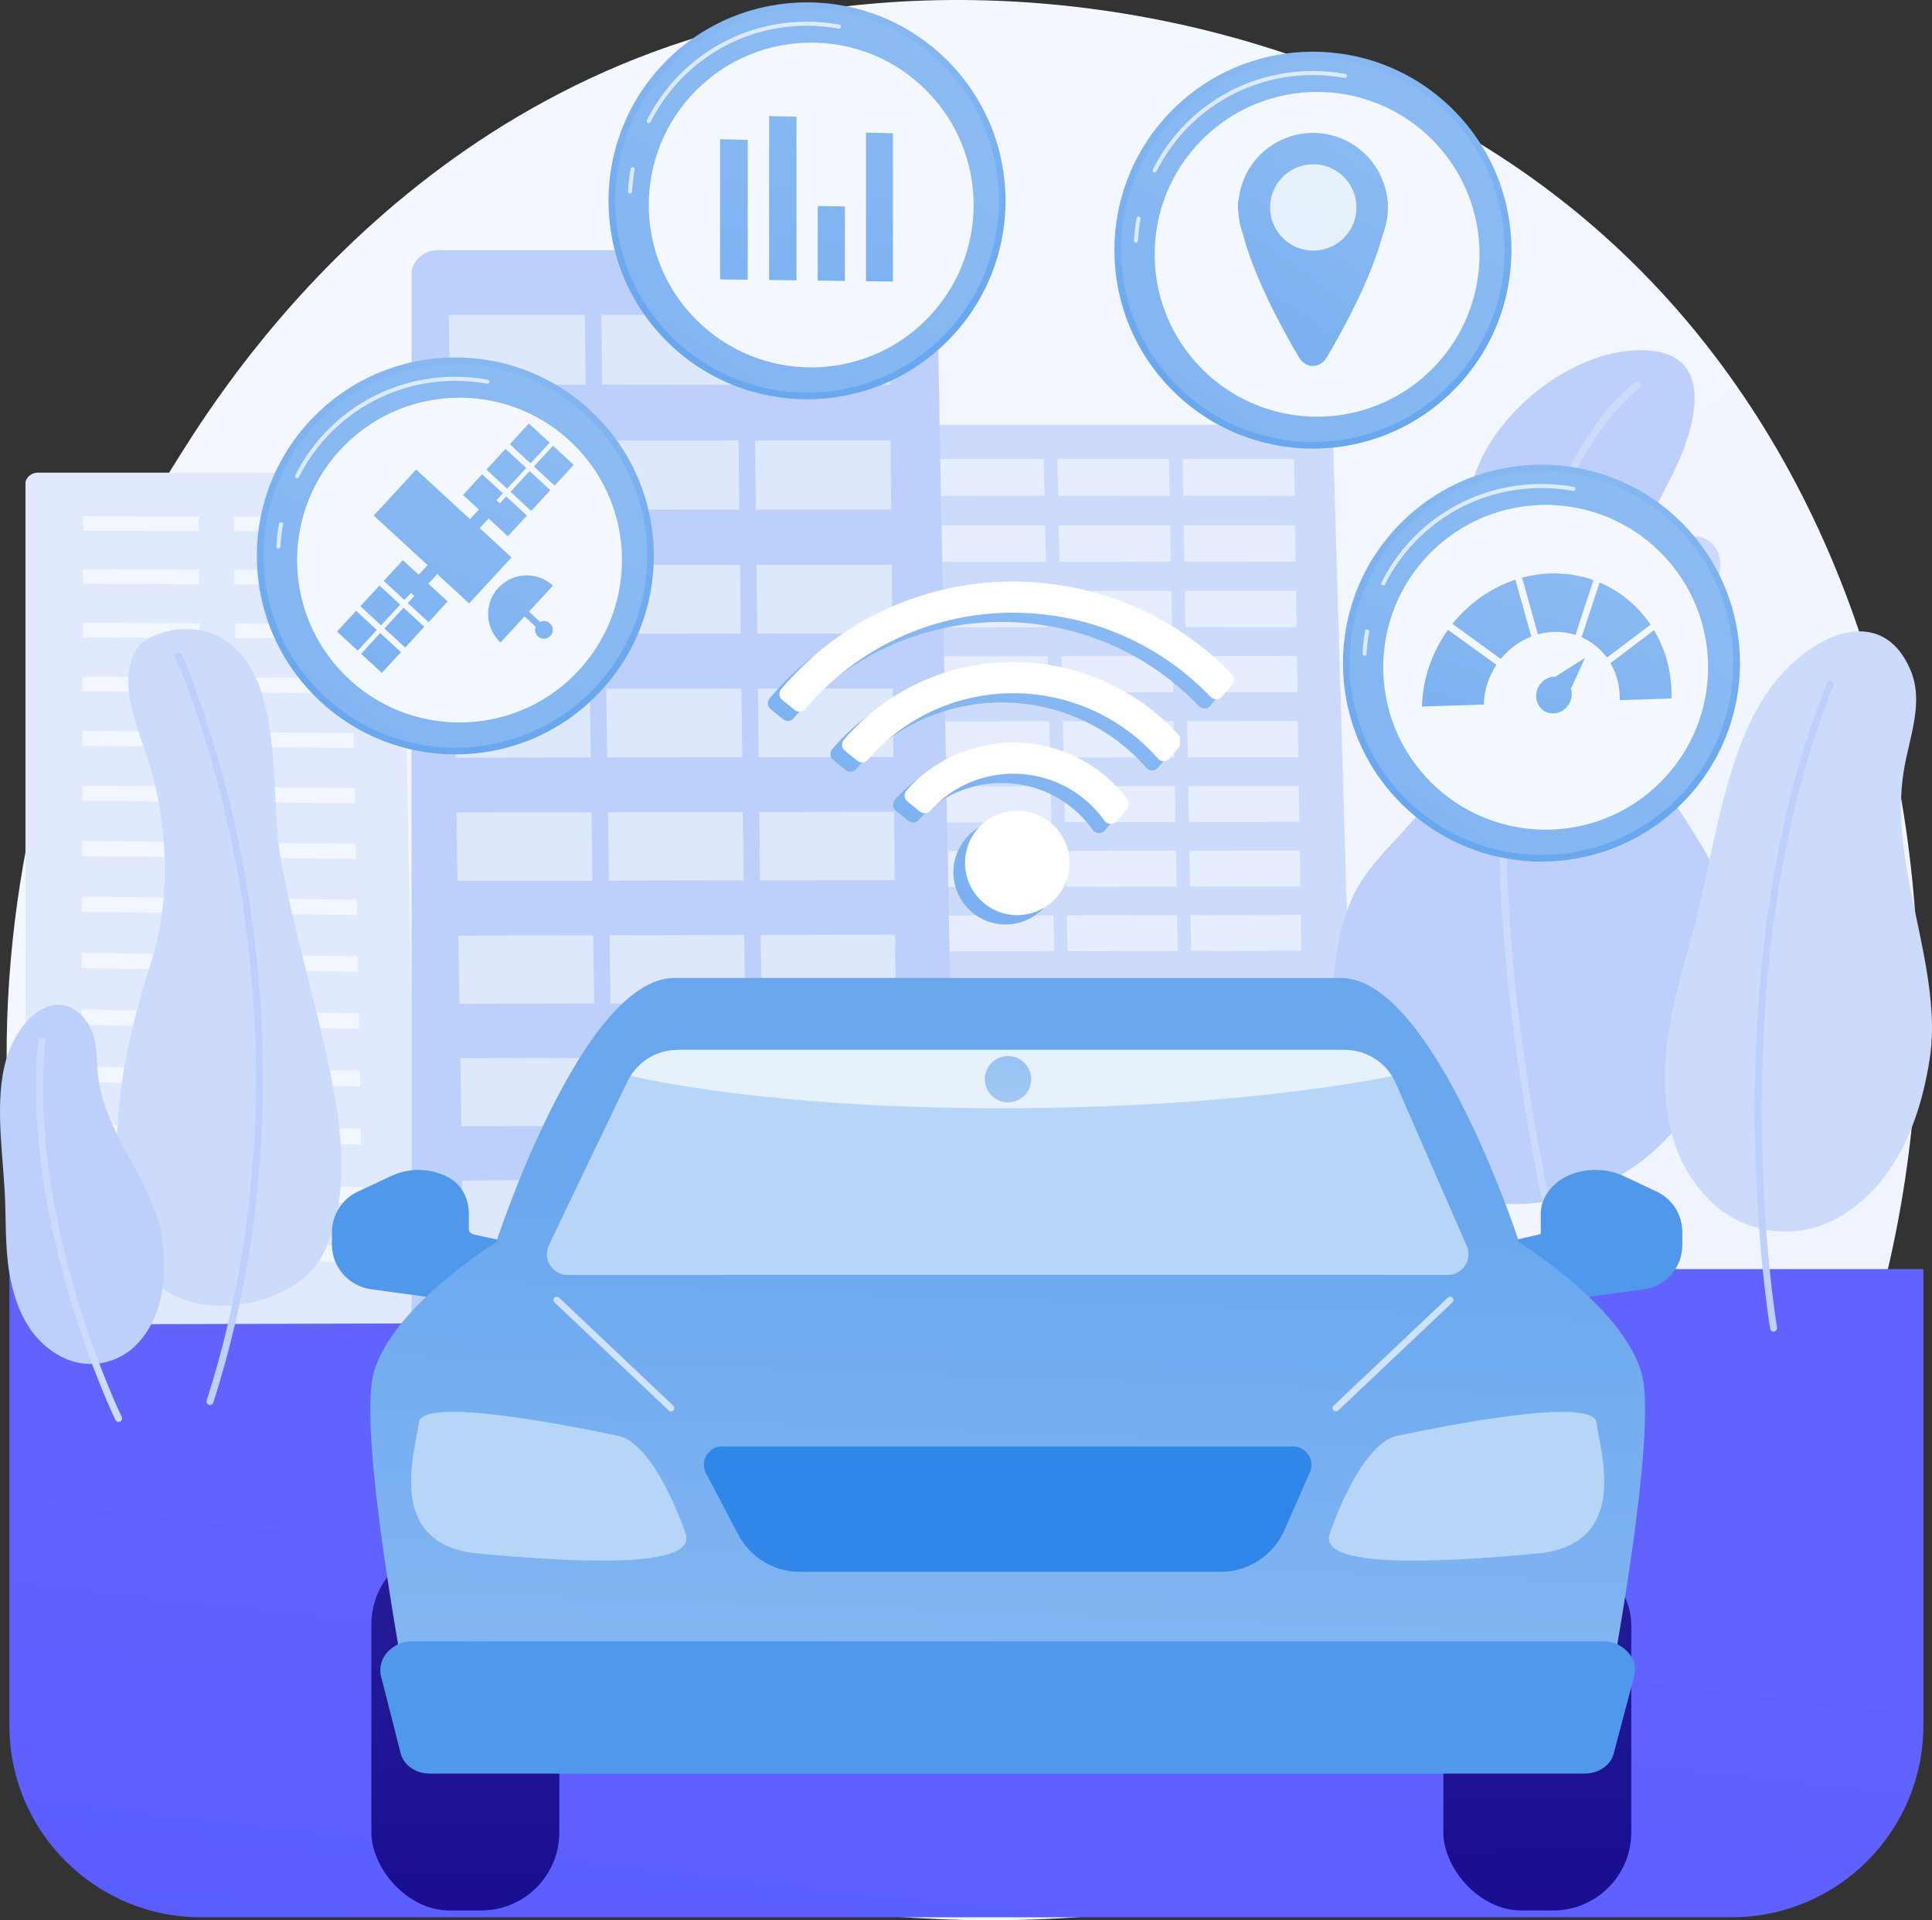 <svg xmlns="http://www.w3.org/2000/svg" xmlns:xlink="http://www.w3.org/1999/xlink" viewBox="0 0 2816.53 2800"><rect x="0" y="0" width="2816.53" height="2800" fill="#333333" stroke="none"/><defs><style>      .cls-1 {        fill: url(#linear-gradient-38);      }      .cls-1, .cls-2, .cls-3, .cls-4, .cls-5, .cls-6, .cls-7, .cls-8, .cls-9, .cls-10, .cls-11, .cls-12, .cls-13, .cls-14, .cls-15, .cls-16, .cls-17, .cls-18, .cls-19, .cls-20, .cls-21, .cls-22, .cls-23, .cls-24, .cls-25, .cls-26, .cls-27, .cls-28, .cls-29, .cls-30, .cls-31, .cls-32, .cls-33, .cls-34, .cls-35, .cls-36, .cls-37, .cls-38, .cls-39, .cls-40, .cls-41, .cls-42, .cls-43, .cls-44, .cls-45, .cls-46, .cls-47, .cls-48, .cls-49, .cls-50, .cls-51, .cls-52, .cls-53, .cls-54, .cls-55, .cls-56, .cls-57, .cls-58, .cls-59, .cls-60, .cls-61, .cls-62, .cls-63, .cls-64, .cls-65, .cls-66 {        stroke-width: 0px;      }      .cls-2 {        fill: url(#linear-gradient-12);      }      .cls-3 {        fill: url(#linear-gradient-17);      }      .cls-4 {        fill: url(#linear-gradient-19);      }      .cls-5 {        fill: url(#linear-gradient-33);      }      .cls-6 {        fill: url(#linear-gradient);      }      .cls-7 {        fill: #ccdbfc;      }      .cls-8 {        fill: url(#linear-gradient-57);      }      .cls-9 {        fill: #e0e9fd;      }      .cls-67 {        opacity: .5;      }      .cls-10 {        fill: url(#linear-gradient-21);      }      .cls-11 {        fill: url(#linear-gradient-6);      }      .cls-12 {        fill: url(#linear-gradient-37);      }      .cls-12, .cls-48 {        opacity: .7;      }      .cls-13 {        fill: #bdd0fb;      }      .cls-14 {        opacity: .66;      }      .cls-14, .cls-16, .cls-19, .cls-20, .cls-34, .cls-48 {        fill: #fff;      }      .cls-68 {        isolation: isolate;      }      .cls-15 {        fill: url(#linear-gradient-42);      }      .cls-16 {        opacity: .9;      }      .cls-17 {        fill: url(#linear-gradient-15);      }      .cls-18 {        fill: url(#linear-gradient-11);      }      .cls-19 {        mix-blend-mode: overlay;      }      .cls-20 {        opacity: .8;      }      .cls-21 {        fill: url(#linear-gradient-5);      }      .cls-22 {        fill: url(#linear-gradient-31);      }      .cls-23 {        fill: url(#linear-gradient-34);      }      .cls-24 {        fill: url(#linear-gradient-41);      }      .cls-25 {        fill: url(#linear-gradient-40);      }      .cls-26 {        fill: url(#linear-gradient-13);      }      .cls-27 {        fill: url(#linear-gradient-23);      }      .cls-28 {        fill: url(#linear-gradient-25);      }      .cls-29 {        fill: url(#linear-gradient-43);      }      .cls-30 {        fill: url(#linear-gradient-16);      }      .cls-31 {        fill: url(#linear-gradient-22);      }      .cls-32 {        fill: url(#linear-gradient-54);      }      .cls-33 {        fill: url(#linear-gradient-55);      }      .cls-35 {        fill: url(#linear-gradient-35);      }      .cls-36 {        fill: url(#linear-gradient-50);      }      .cls-37 {        fill: url(#linear-gradient-32);      }      .cls-38 {        fill: url(#linear-gradient-20);      }      .cls-39 {        fill: url(#linear-gradient-14);      }      .cls-40 {        fill: url(#linear-gradient-2);      }      .cls-41 {        fill: url(#linear-gradient-52);      }      .cls-42 {        fill: url(#linear-gradient-45);      }      .cls-69 {        opacity: .57;      }      .cls-43 {        fill: url(#linear-gradient-7);      }      .cls-44 {        fill: url(#linear-gradient-39);      }      .cls-45 {        fill: url(#linear-gradient-3);      }      .cls-46 {        fill: url(#linear-gradient-9);      }      .cls-47 {        fill: url(#linear-gradient-27);      }      .cls-49 {        fill: url(#linear-gradient-53);      }      .cls-50 {        fill: url(#linear-gradient-36);      }      .cls-51 {        fill: url(#linear-gradient-48);      }      .cls-52 {        fill: url(#linear-gradient-49);      }      .cls-53 {        fill: url(#linear-gradient-8);      }      .cls-54 {        fill: url(#linear-gradient-47);      }      .cls-55 {        fill: url(#linear-gradient-24);      }      .cls-56 {        fill: url(#linear-gradient-26);      }      .cls-57 {        fill: url(#linear-gradient-18);      }      .cls-58 {        fill: url(#linear-gradient-51);      }      .cls-59 {        fill: url(#linear-gradient-30);      }      .cls-60 {        fill: url(#linear-gradient-44);      }      .cls-61 {        fill: url(#linear-gradient-29);      }      .cls-62 {        fill: url(#linear-gradient-46);      }      .cls-63 {        fill: url(#linear-gradient-28);      }      .cls-64 {        fill: url(#linear-gradient-56);      }      .cls-65 {        fill: url(#linear-gradient-10);      }      .cls-66 {        fill: url(#linear-gradient-4);      }    </style><linearGradient id="linear-gradient" x1="3158.98" y1="3626.41" x2="667.51" y2="532.16" gradientUnits="userSpaceOnUse"><stop offset="0" stop-color="#edf2fe"></stop><stop offset="1" stop-color="#f4f7fe"></stop></linearGradient><linearGradient id="linear-gradient-2" x1="1398.09" y1="2287.05" x2="1182.81" y2="4213.81" gradientUnits="userSpaceOnUse"><stop offset="0" stop-color="#6163ff"></stop><stop offset="1" stop-color="#4f52ff"></stop></linearGradient><linearGradient id="linear-gradient-3" x1="1914.01" y1="-25.13" x2="1914.01" y2="543.14" gradientTransform="translate(818.52 -1246.58) rotate(45)" gradientUnits="userSpaceOnUse"><stop offset="0" stop-color="#8ebcf3"></stop><stop offset="1" stop-color="#69a7ef"></stop></linearGradient><linearGradient id="linear-gradient-4" x1="2125.52" y1="45.22" x2="977.65" y2="1779.33" gradientTransform="translate(818.52 -1246.58) rotate(45)" xlink:href="#linear-gradient-3"></linearGradient><linearGradient id="linear-gradient-5" x1="2012.18" y1="166.56" x2="1618.47" y2="713.53" gradientTransform="translate(1632.42 -1614.52) rotate(72.65)" xlink:href="#linear-gradient-3"></linearGradient><linearGradient id="linear-gradient-6" x1="2033.78" y1="179.07" x2="1638.25" y2="728.55" gradientTransform="matrix(1,0,0,1,0,0)" xlink:href="#linear-gradient-3"></linearGradient><linearGradient id="linear-gradient-7" x1="2265.75" y1="545.19" x2="2238.69" y2="1160.81" gradientTransform="translate(1341.91 -1305.81) rotate(45)" xlink:href="#linear-gradient-3"></linearGradient><linearGradient id="linear-gradient-8" x1="2458.72" y1="647.39" x2="1310.84" y2="2381.51" gradientTransform="translate(1341.91 -1305.81) rotate(45)" xlink:href="#linear-gradient-3"></linearGradient><linearGradient id="linear-gradient-9" x1="2209.54" y1="744.74" x2="2005.25" y2="1348.32" gradientTransform="matrix(1,0,0,1,0,0)" xlink:href="#linear-gradient-3"></linearGradient><linearGradient id="linear-gradient-10" x1="2231.36" y1="752.12" x2="2027.07" y2="1355.71" gradientTransform="matrix(1,0,0,1,0,0)" xlink:href="#linear-gradient-3"></linearGradient><linearGradient id="linear-gradient-11" x1="2295.21" y1="773.73" x2="2090.92" y2="1377.32" gradientTransform="matrix(1,0,0,1,0,0)" xlink:href="#linear-gradient-3"></linearGradient><linearGradient id="linear-gradient-12" x1="2393.78" y1="807.09" x2="2189.48" y2="1410.68" gradientTransform="matrix(1,0,0,1,0,0)" xlink:href="#linear-gradient-3"></linearGradient><linearGradient id="linear-gradient-13" x1="2448.75" y1="825.7" x2="2244.46" y2="1429.29" gradientTransform="matrix(1,0,0,1,0,0)" xlink:href="#linear-gradient-3"></linearGradient><linearGradient id="linear-gradient-14" x1="2345.78" y1="790.85" x2="2141.49" y2="1394.43" gradientTransform="matrix(1,0,0,1,0,0)" xlink:href="#linear-gradient-3"></linearGradient><linearGradient id="linear-gradient-15" x1="2341.26" y1="789.32" x2="2136.97" y2="1392.9" gradientTransform="matrix(1,0,0,1,0,0)" xlink:href="#linear-gradient-3"></linearGradient><linearGradient id="linear-gradient-16" x1="2341.38" y1="789.36" x2="2137.09" y2="1392.94" gradientTransform="matrix(1,0,0,1,0,0)" xlink:href="#linear-gradient-3"></linearGradient><linearGradient id="linear-gradient-17" x1="1183.58" y1="-92.23" x2="1173.43" y2="459.13" gradientTransform="translate(551.65 -746.14) rotate(45)" xlink:href="#linear-gradient-3"></linearGradient><linearGradient id="linear-gradient-18" x1="1388" y1="-26.7" x2="240.13" y2="1707.42" gradientTransform="translate(551.65 -746.14) rotate(45)" xlink:href="#linear-gradient-3"></linearGradient><linearGradient id="linear-gradient-19" x1="1320.72" y1="-17.44" x2="1200" y2="980.8" gradientTransform="matrix(1,0,0,1,0,0)" xlink:href="#linear-gradient-3"></linearGradient><linearGradient id="linear-gradient-20" x1="1257.87" y1="-25.04" x2="1137.16" y2="973.19" gradientTransform="matrix(1,0,0,1,0,0)" xlink:href="#linear-gradient-3"></linearGradient><linearGradient id="linear-gradient-21" x1="1180.3" y1="-34.42" x2="1059.58" y2="963.81" gradientTransform="matrix(1,0,0,1,0,0)" xlink:href="#linear-gradient-3"></linearGradient><linearGradient id="linear-gradient-22" x1="1112.03" y1="-42.68" x2="991.31" y2="955.56" gradientTransform="matrix(1,0,0,1,0,0)" xlink:href="#linear-gradient-3"></linearGradient><linearGradient id="linear-gradient-23" x1="1693.31" y1="803.42" x2="1099.7" y2="1782.61" gradientTransform="matrix(1,0,0,1,0,0)" xlink:href="#linear-gradient-3"></linearGradient><linearGradient id="linear-gradient-24" x1="1651.44" y1="778.03" x2="1057.83" y2="1757.22" gradientTransform="matrix(1,0,0,1,0,0)" xlink:href="#linear-gradient-3"></linearGradient><linearGradient id="linear-gradient-25" x1="1609.66" y1="752.7" x2="1016.05" y2="1731.9" gradientTransform="matrix(1,0,0,1,0,0)" xlink:href="#linear-gradient-3"></linearGradient><linearGradient id="linear-gradient-26" x1="1734.78" y1="828.55" x2="1141.17" y2="1807.75" gradientTransform="translate(458.09 -386.72) rotate(17.77)" xlink:href="#linear-gradient-3"></linearGradient><linearGradient id="linear-gradient-27" x1="683.33" y1="2747.7" x2="668.85" y2="2081.54" gradientUnits="userSpaceOnUse"><stop offset="0" stop-color="#1a0f91"></stop><stop offset="1" stop-color="#2c229a"></stop></linearGradient><linearGradient id="linear-gradient-28" x1="2245.33" y1="2713.72" x2="2230.84" y2="2047.56" xlink:href="#linear-gradient-27"></linearGradient><linearGradient id="linear-gradient-29" x1="1081.82" y1="216.64" x2="889" y2="886.44" gradientUnits="userSpaceOnUse"><stop offset="0" stop-color="#3186e9"></stop><stop offset="1" stop-color="#5098ec"></stop></linearGradient><linearGradient id="linear-gradient-30" x1="3247.89" y1="1333.69" x2="2872.39" y2="1526.51" xlink:href="#linear-gradient-29"></linearGradient><linearGradient id="linear-gradient-31" x1="1445.23" y1="2729.67" x2="1480.74" y2="1725.11" gradientTransform="matrix(1,0,0,1,0,0)" xlink:href="#linear-gradient-3"></linearGradient><linearGradient id="linear-gradient-32" x1="1439.94" y1="1381.51" x2="1460.23" y2="2117.18" xlink:href="#linear-gradient-29"></linearGradient><linearGradient id="linear-gradient-33" x1="934.13" y1="1259.7" x2="1218.29" y2="-719.28" gradientUnits="userSpaceOnUse"><stop offset="0" stop-color="#b7d5f7"></stop><stop offset="1" stop-color="#8ebcf3"></stop></linearGradient><linearGradient id="linear-gradient-34" x1="-1849.19" y1="-1197.34" x2="-1565.03" y2="-3176.32" gradientTransform="translate(-198.12) rotate(-180) scale(1 -1)" xlink:href="#linear-gradient-33"></linearGradient><linearGradient id="linear-gradient-35" x1="1473.58" y1="2305.29" x2="1502.44" y2="3372.97" xlink:href="#linear-gradient-29"></linearGradient><linearGradient id="linear-gradient-36" x1="1530.2" y1="1418.26" x2="1651.97" y2="601.41" xlink:href="#linear-gradient-33"></linearGradient><linearGradient id="linear-gradient-37" x1="1462.62" y1="1678.36" x2="1477.81" y2="1446.57" gradientTransform="translate(1543.13 -578.18) rotate(45)" xlink:href="#linear-gradient-3"></linearGradient><linearGradient id="linear-gradient-38" x1="678.16" y1="378.12" x2="657.86" y2="990.36" gradientTransform="translate(767.61 -231.97) rotate(45)" xlink:href="#linear-gradient-3"></linearGradient><linearGradient id="linear-gradient-39" x1="875.33" y1="491.08" x2="-272.55" y2="2225.19" gradientTransform="translate(767.61 -231.97) rotate(45)" xlink:href="#linear-gradient-3"></linearGradient><linearGradient id="linear-gradient-40" x1="796.49" y1="528.39" x2="373.98" y2="1531.27" gradientTransform="translate(623.87 1779.73) rotate(-132.68)" xlink:href="#linear-gradient-3"></linearGradient><linearGradient id="linear-gradient-41" x1="759.2" y1="512.68" x2="336.69" y2="1515.56" gradientTransform="translate(818.1 -185.66) rotate(47.32)" xlink:href="#linear-gradient-3"></linearGradient><linearGradient id="linear-gradient-42" x1="859.56" y1="554.96" x2="437.05" y2="1557.84" gradientTransform="translate(855.56 1732.7) rotate(-132.68)" xlink:href="#linear-gradient-3"></linearGradient><linearGradient id="linear-gradient-43" x1="818.13" y1="537.51" x2="395.62" y2="1540.39" gradientTransform="translate(820.43 1652.51) rotate(-132.68)" xlink:href="#linear-gradient-3"></linearGradient><linearGradient id="linear-gradient-44" x1="843.84" y1="548.34" x2="421.33" y2="1551.22" gradientTransform="translate(771.21 1769.66) rotate(-132.68)" xlink:href="#linear-gradient-3"></linearGradient><linearGradient id="linear-gradient-45" x1="802.41" y1="530.88" x2="379.9" y2="1533.77" gradientTransform="translate(736.08 1689.46) rotate(-132.68)" xlink:href="#linear-gradient-3"></linearGradient><linearGradient id="linear-gradient-46" x1="828.12" y1="541.71" x2="405.61" y2="1544.6" gradientTransform="translate(686.85 1806.61) rotate(-132.68)" xlink:href="#linear-gradient-3"></linearGradient><linearGradient id="linear-gradient-47" x1="786.69" y1="524.26" x2="364.18" y2="1527.14" gradientTransform="translate(651.73 1726.42) rotate(-132.68)" xlink:href="#linear-gradient-3"></linearGradient><linearGradient id="linear-gradient-48" x1="774.81" y1="519.25" x2="352.3" y2="1522.13" gradientTransform="translate(400.84 1931.91) rotate(-132.68)" xlink:href="#linear-gradient-3"></linearGradient><linearGradient id="linear-gradient-49" x1="733.38" y1="501.8" x2="310.87" y2="1504.68" gradientTransform="translate(365.71 1851.72) rotate(-132.68)" xlink:href="#linear-gradient-3"></linearGradient><linearGradient id="linear-gradient-50" x1="759.09" y1="512.63" x2="336.58" y2="1515.51" gradientTransform="translate(316.49 1968.86) rotate(-132.68)" xlink:href="#linear-gradient-3"></linearGradient><linearGradient id="linear-gradient-51" x1="717.66" y1="495.18" x2="295.15" y2="1498.06" gradientTransform="translate(281.36 1888.67) rotate(-132.68)" xlink:href="#linear-gradient-3"></linearGradient><linearGradient id="linear-gradient-52" x1="743.36" y1="506.01" x2="320.85" y2="1508.89" gradientTransform="translate(232.15 2005.82) rotate(-132.68)" xlink:href="#linear-gradient-3"></linearGradient><linearGradient id="linear-gradient-53" x1="701.94" y1="488.55" x2="279.43" y2="1491.43" gradientTransform="translate(197.01 1925.63) rotate(-132.68)" xlink:href="#linear-gradient-3"></linearGradient><linearGradient id="linear-gradient-54" x1="758.89" y1="512.55" x2="336.38" y2="1515.43" gradientTransform="translate(507.75 1786.86) rotate(-132.68)" xlink:href="#linear-gradient-3"></linearGradient><linearGradient id="linear-gradient-55" x1="886.34" y1="566.24" x2="463.83" y2="1569.13" gradientTransform="matrix(1,0,0,1,0,0)" xlink:href="#linear-gradient-3"></linearGradient><linearGradient id="linear-gradient-56" x1="903.81" y1="573.6" x2="481.3" y2="1576.48" gradientTransform="translate(630.61 2067.36) rotate(-132.68)" xlink:href="#linear-gradient-3"></linearGradient><linearGradient id="linear-gradient-57" x1="933.02" y1="585.91" x2="510.51" y2="1588.79" gradientTransform="matrix(1,0,0,1,0,0)" xlink:href="#linear-gradient-3"></linearGradient></defs><g class="cls-68"><g id="Illustration"><g><path class="cls-6" d="M2473.56,2406.15c-57.23,60.25-111.38,99.1-154.16,129.8-502.89,360.83-1097.95,255.65-1224.41,229.96-186.75-37.93-547.74-111.25-808.72-418.16-394.85-464.34-333.37-1195.88-27.09-1678.79C315.2,580.63,611.12,90.37,1212.59,11.75c364-47.58,788.31,48.38,1095.58,305.82,644.99,540.37,599.07,1632.02,165.4,2088.58Z"></path><path class="cls-40" d="M13.68,1850.52h2790.23v665.73c0,154.22-125.2,279.42-279.42,279.42H293.1c-154.22,0-279.42-125.2-279.42-279.42v-665.73h0Z"></path><g><path class="cls-7" d="M1943.34,637.17c-.28-9.7-12.61-17.68-27.72-17.68h-571.09c-15.31,0-30.35,8.4-30.35,18.23v878.64c0,4.73,4.24,9.26,9.46,12.6,5.22,3.34,12.94,5.21,20.31,5.2l597.11-1.05c7.43-.01,14.7-1.94,19.9-5.35,5.2-3.41,8.13-8.12,7.99-12.89l-25.6-877.7Z"></path><g class="cls-67"><g><polygon class="cls-34" points="1522.76 723.03 1360.07 722.89 1358.78 669.35 1521.63 669.35 1522.76 723.03"></polygon><polygon class="cls-34" points="1705.12 723.01 1542.59 722.86 1541.48 669.35 1704.16 669.35 1705.12 723.01"></polygon><polygon class="cls-34" points="1887.29 722.98 1724.93 722.84 1723.99 669.35 1886.51 669.35 1887.29 722.98"></polygon></g><g><polygon class="cls-34" points="1524.79 819.13 1362.38 819.2 1361.1 766.01 1523.66 765.97 1524.79 819.13"></polygon><polygon class="cls-34" points="1706.83 819.06 1544.59 819.12 1543.48 765.96 1705.88 765.92 1706.83 819.06"></polygon><polygon class="cls-34" points="1888.69 818.98 1726.61 819.05 1725.68 765.91 1887.91 765.87 1888.69 818.98"></polygon></g><g><polygon class="cls-34" points="1526.82 914.57 1364.69 914.68 1363.41 861.67 1525.69 861.59 1526.82 914.57"></polygon><polygon class="cls-34" points="1708.54 914.45 1546.58 914.56 1545.47 861.58 1707.59 861.49 1708.54 914.45"></polygon><polygon class="cls-34" points="1890.08 914.32 1728.28 914.43 1727.35 861.48 1889.31 861.4 1890.08 914.32"></polygon></g><g><polygon class="cls-34" points="1528.84 1009.68 1366.99 1009.83 1365.72 957.01 1527.72 956.88 1528.84 1009.68"></polygon><polygon class="cls-34" points="1710.25 1009.51 1548.56 1009.66 1547.46 956.86 1709.3 956.74 1710.25 1009.51"></polygon><polygon class="cls-34" points="1891.47 1009.34 1729.95 1009.49 1729.03 956.72 1890.7 956.59 1891.47 1009.34"></polygon></g><g><polygon class="cls-34" points="1530.85 1104.46 1369.29 1104.65 1368.01 1052.01 1529.73 1051.84 1530.85 1104.46"></polygon><polygon class="cls-34" points="1711.94 1104.24 1550.54 1104.43 1549.44 1051.82 1711 1051.65 1711.94 1104.24"></polygon><polygon class="cls-34" points="1892.86 1104.02 1731.62 1104.22 1730.69 1051.63 1892.09 1051.46 1892.86 1104.02"></polygon></g><g><polygon class="cls-34" points="1532.86 1198.91 1371.57 1199.14 1370.3 1146.69 1531.74 1146.48 1532.86 1198.91"></polygon><polygon class="cls-34" points="1713.64 1198.65 1552.51 1198.88 1551.42 1146.45 1712.7 1146.24 1713.64 1198.65"></polygon><polygon class="cls-34" points="1894.24 1198.38 1733.28 1198.62 1732.36 1146.21 1893.47 1146 1894.24 1198.38"></polygon></g><g><polygon class="cls-34" points="1534.85 1293.04 1373.85 1293.31 1372.58 1241.04 1533.74 1240.78 1534.85 1293.04"></polygon><polygon class="cls-34" points="1715.32 1292.73 1554.48 1293 1553.39 1240.75 1714.39 1240.5 1715.32 1292.73"></polygon><polygon class="cls-34" points="1895.61 1292.42 1734.93 1292.69 1734.01 1240.47 1894.85 1240.21 1895.61 1292.42"></polygon></g><g><polygon class="cls-34" points="1536.84 1386.84 1376.12 1387.16 1374.86 1335.06 1535.74 1334.77 1536.84 1386.84"></polygon><polygon class="cls-34" points="1717 1386.48 1556.44 1386.8 1555.35 1334.73 1716.07 1334.44 1717 1386.48"></polygon><polygon class="cls-34" points="1896.98 1386.13 1736.57 1386.44 1735.66 1334.4 1896.22 1334.11 1896.98 1386.13"></polygon></g><g><polygon class="cls-34" points="1538.83 1480.32 1378.38 1480.68 1377.12 1428.76 1537.73 1428.43 1538.83 1480.32"></polygon><polygon class="cls-34" points="1718.68 1479.92 1558.39 1480.28 1557.3 1428.38 1717.75 1428.05 1718.68 1479.92"></polygon><polygon class="cls-34" points="1898.35 1479.52 1738.21 1479.87 1737.3 1428.01 1897.59 1427.67 1898.35 1479.52"></polygon></g></g></g><g><path class="cls-9" d="M585.58,704.47c-.16-8.49-7.09-15.32-15.58-15.32H54.85c-8.61,0-17.75,7.04-17.75,15.65v1202.25c0,6.42,3.64,12.59,8.19,17.12,4.55,4.54,11.26,7.08,17.68,7.06l520.79-1.42c6.48-.02,12.82-2.64,17.35-7.27s7.09-10.91,6.96-17.38l-22.5-1200.68Z"></path><g class="cls-69"><polygon class="cls-19" points="289.74 774.34 121.22 773.76 121.29 752.68 289.61 753.21 289.74 774.34"></polygon><polygon class="cls-19" points="290.2 852 120.99 851.23 121.06 829.97 290.07 830.69 290.2 852"></polygon><polygon class="cls-19" points="290.67 930.31 120.76 929.34 120.82 907.91 290.54 908.82 290.67 930.31"></polygon><polygon class="cls-19" points="291.14 1009.26 120.53 1008.1 120.59 986.49 291.01 987.6 291.14 1009.26"></polygon><polygon class="cls-19" points="291.61 1088.87 120.29 1087.51 120.35 1065.72 291.48 1067.03 291.61 1088.87"></polygon><polygon class="cls-19" points="292.57 1250.1 119.81 1248.34 119.88 1226.18 292.44 1227.89 292.57 1250.1"></polygon><polygon class="cls-19" points="294.04 1497.09 119.08 1494.69 119.14 1471.97 293.9 1474.31 294.04 1497.09"></polygon><polygon class="cls-19" points="292.09 1169.15 120.05 1167.59 120.12 1145.62 291.96 1147.12 292.09 1169.15"></polygon><polygon class="cls-19" points="293.06 1331.74 119.57 1329.76 119.63 1307.42 292.92 1309.34 293.06 1331.74"></polygon><polygon class="cls-19" points="293.55 1414.06 119.32 1411.88 119.39 1389.35 293.41 1391.47 293.55 1414.06"></polygon><polygon class="cls-19" points="294.54 1580.83 118.83 1578.21 118.89 1555.29 294.4 1557.85 294.54 1580.83"></polygon><polygon class="cls-19" points="295.04 1665.28 118.58 1662.44 118.64 1639.33 294.9 1642.11 295.04 1665.28"></polygon><polygon class="cls-19" points="295.55 1750.47 118.32 1747.4 118.39 1724.08 295.41 1727.09 295.55 1750.47"></polygon><polygon class="cls-19" points="296.06 1836.39 118.07 1833.09 118.14 1809.57 295.92 1812.81 296.06 1836.39"></polygon><polygon class="cls-19" points="510.68 775.11 341.1 774.52 340.92 753.37 510.3 753.9 510.68 775.11"></polygon><polygon class="cls-19" points="512.05 853.02 341.78 852.24 341.59 830.91 511.67 831.64 512.05 853.02"></polygon><polygon class="cls-19" points="513.44 931.57 342.46 930.6 342.27 909.1 513.06 910.02 513.44 931.57"></polygon><polygon class="cls-19" points="514.84 1010.78 343.14 1009.61 342.95 987.93 514.45 989.05 514.84 1010.78"></polygon><polygon class="cls-19" points="516.25 1090.65 343.83 1089.29 343.64 1067.42 515.86 1068.74 516.25 1090.65"></polygon><polygon class="cls-19" points="519.1 1252.41 345.23 1250.64 345.04 1228.41 518.71 1230.13 519.1 1252.41"></polygon><polygon class="cls-19" points="523.48 1500.24 347.37 1497.82 347.18 1475.02 523.07 1477.38 523.48 1500.24"></polygon><polygon class="cls-19" points="517.67 1171.19 344.53 1169.62 344.34 1147.58 517.28 1149.09 517.67 1171.19"></polygon><polygon class="cls-19" points="520.55 1334.32 345.94 1332.34 345.75 1309.92 520.15 1311.85 520.55 1334.32"></polygon><polygon class="cls-19" points="522.01 1416.93 346.65 1414.73 346.46 1392.12 521.61 1394.26 522.01 1416.93"></polygon><polygon class="cls-19" points="524.96 1584.26 348.1 1581.63 347.9 1558.63 524.55 1561.2 524.96 1584.26"></polygon><polygon class="cls-19" points="526.46 1669.01 348.83 1666.15 348.63 1642.95 526.05 1645.75 526.46 1669.01"></polygon><polygon class="cls-19" points="527.97 1754.49 349.57 1751.4 349.37 1728.01 527.55 1731.03 527.97 1754.49"></polygon><polygon class="cls-19" points="529.49 1840.71 350.32 1837.39 350.11 1813.8 529.07 1817.05 529.49 1840.71"></polygon></g></g><g><g><g><path class="cls-13" d="M2378.52,1065.95c-16.1-33.55-27.62-68.67-30.31-106.91-6.77-96.35,49.24-185.08,90.39-268.04,37.82-76.25,65.93-189.86-61.68-179.75-101.66,8.05-221.18,109.37-234.82,215.02-16.14,125.04,44.74,282.72-27.44,396.3-100.96,158.89-173.79,122.48-173.79,390.62,0,114.57,63.46,177.77,136.15,212.58,114.73,54.94,251.54,32.74,342.95-55.72,80.76-78.15,128.77-190.51,112.53-303.3-16.4-113.92-105.75-200.32-153.98-300.79Z"></path><path class="cls-7" d="M2293.22,1929.56c-2.27,0-4.34-1.54-4.92-3.84-63.27-252.56-97.71-481.52-102.37-680.51-3.73-159.41,11.54-300.1,45.38-418.17,57.88-201.93,148.86-266.92,152.7-269.58,2.3-1.59,5.46-1.03,7.06,1.27,1.6,2.3,1.03,5.46-1.27,7.06-.91.64-92.38,66.31-149.12,265.39-52.48,184.12-85.1,523.04,57.46,1092.07.68,2.72-.97,5.48-3.69,6.16-.41.1-.83.15-1.24.15Z"></path></g><path class="cls-7" d="M2479.82,783.28c-4.92-1.33-10.32-1.75-16.07-1.09-31.8,3.66-44.86,37.2-54.21,63.42-8,22.46-17.43,49.71-12.71,74.04,5.11,26.3,33.04,47.76,53.31,21.05,23.04-30.36,57.61-76.96,57.82-117.19.1-20-11.12-35.62-28.15-40.24Z"></path></g><g><path class="cls-7" d="M2813.43,1542.27c13.01-85.7-18.14-184.08-33.68-274.71-8.22-47.92-12.02-95.47-4.33-143.74,7.65-48,30.2-99.91,9.41-147.72-41.9-96.34-141.5-52.49-198.56,20.03-66.21,84.16-84.31,221.68-109.45,327.58-15.16,63.84-38,129.32-45.99,194.38-13.25,107.77,11.12,182.59,62.67,233.12,49.45,48.47,124.75,58.51,185.24,24.83,54.64-30.43,113.7-95.5,134.69-233.75Z"></path><path class="cls-13" d="M2585.57,1941.67c-2.43,0-4.58-1.75-5-4.23-.22-1.3-21.9-132.12-22.47-312.61-.52-166.66,17.35-411.06,105.47-628.95,1.05-2.59,3.99-3.86,6.61-2.8,2.6,1.05,3.85,4.01,2.8,6.61-87.48,216.3-105.24,459.22-104.73,624.92.55,179.71,22.11,309.87,22.33,311.16.46,2.76-1.4,5.38-4.16,5.85-.28.05-.57.07-.85.07Z"></path></g></g><g><path class="cls-13" d="M1365.73,398.29c-.35-18.39-15.35-33.52-33.74-33.52h-695.1c-18.64,0-36.94,15.92-36.94,34.56v1665.7c0,8.97,5.17,17.56,11.51,23.89,6.35,6.33,15.75,9.87,24.72,9.85l726.76-1.98c9.04-.02,17.9-3.68,24.22-10.14,6.33-6.46,9.89-15.4,9.72-24.44l-31.16-1663.92Z"></path><g class="cls-67"><g><polygon class="cls-34" points="853.83 561.05 655.81 560.79 654.24 459.29 852.45 459.29 853.83 561.05"></polygon><polygon class="cls-34" points="1075.79 561 877.97 560.74 876.61 459.29 1074.62 459.29 1075.79 561"></polygon><polygon class="cls-34" points="1297.52 560.95 1099.9 560.68 1098.76 459.29 1296.57 459.29 1297.52 560.95"></polygon></g><g><polygon class="cls-34" points="856.3 743.23 658.63 743.36 657.07 642.53 854.93 642.45 856.3 743.23"></polygon><polygon class="cls-34" points="1077.87 743.09 880.4 743.22 879.05 642.44 1076.71 642.35 1077.87 743.09"></polygon><polygon class="cls-34" points="1299.22 742.95 1101.94 743.08 1100.81 642.34 1298.27 642.26 1299.22 742.95"></polygon></g><g><polygon class="cls-34" points="858.77 924.16 661.44 924.37 659.88 823.89 857.4 823.72 858.77 924.16"></polygon><polygon class="cls-34" points="1079.95 923.93 882.82 924.14 881.48 823.7 1078.8 823.54 1079.95 923.93"></polygon><polygon class="cls-34" points="1300.92 923.7 1103.98 923.91 1102.85 823.52 1299.97 823.36 1300.92 923.7"></polygon></g><g><polygon class="cls-34" points="861.23 1104.47 664.24 1104.75 662.69 1004.62 859.86 1004.38 861.23 1104.47"></polygon><polygon class="cls-34" points="1082.03 1104.14 885.24 1104.43 883.9 1004.35 1080.88 1004.1 1082.03 1104.14"></polygon><polygon class="cls-34" points="1302.61 1103.82 1106.01 1104.11 1104.89 1004.07 1301.67 1003.83 1302.61 1103.82"></polygon></g><g><polygon class="cls-34" points="863.68 1284.15 667.03 1284.51 665.48 1184.72 862.32 1184.4 863.68 1284.15"></polygon><polygon class="cls-34" points="1084.09 1283.74 887.65 1284.1 886.31 1184.36 1082.95 1184.04 1084.09 1283.74"></polygon><polygon class="cls-34" points="1304.29 1283.33 1108.04 1283.69 1106.91 1184 1303.36 1183.68 1304.29 1283.33"></polygon></g><g><polygon class="cls-34" points="866.12 1463.21 669.81 1463.65 668.27 1364.21 864.76 1363.81 866.12 1463.21"></polygon><polygon class="cls-34" points="1086.15 1462.71 890.05 1463.15 888.71 1363.76 1085.01 1363.36 1086.15 1462.71"></polygon><polygon class="cls-34" points="1305.97 1462.21 1110.06 1462.65 1108.94 1363.31 1305.04 1362.9 1305.97 1462.21"></polygon></g><g><polygon class="cls-34" points="868.55 1641.65 672.59 1642.18 671.05 1543.07 867.2 1542.59 868.55 1641.65"></polygon><polygon class="cls-34" points="1088.21 1641.06 892.44 1641.59 891.11 1542.53 1087.07 1542.05 1088.21 1641.06"></polygon><polygon class="cls-34" points="1307.64 1640.48 1112.07 1641 1110.95 1541.99 1306.71 1541.51 1307.64 1640.48"></polygon></g><g><polygon class="cls-34" points="870.97 1819.48 675.35 1820.08 673.81 1721.32 869.63 1720.76 870.97 1819.48"></polygon><polygon class="cls-34" points="1090.25 1818.81 894.82 1819.41 893.5 1720.69 1089.12 1720.14 1090.25 1818.81"></polygon><polygon class="cls-34" points="1309.31 1818.13 1114.07 1818.73 1112.96 1720.07 1308.38 1719.51 1309.31 1818.13"></polygon></g><g><polygon class="cls-34" points="873.39 1996.7 678.1 1997.38 676.57 1898.96 872.05 1898.32 873.39 1996.7"></polygon><polygon class="cls-34" points="1092.29 1995.94 897.19 1996.62 895.87 1898.24 1091.16 1897.61 1092.29 1995.94"></polygon><polygon class="cls-34" points="1310.97 1995.18 1116.07 1995.86 1114.96 1897.53 1310.05 1896.89 1310.97 1995.18"></polygon></g></g></g><g><g><circle class="cls-45" cx="1914.01" cy="364.75" r="289.41" transform="translate(302.69 1460.24) rotate(-45)"></circle><circle class="cls-66" cx="1914.01" cy="364.75" r="279.78" transform="translate(302.69 1460.24) rotate(-45)"></circle><path class="cls-48" d="M1656.1,354c-.05,0-.11,0-.16,0-1.63-.09-2.88-1.48-2.8-3.11.57-10.99,1.85-22.03,3.8-32.81.29-1.61,1.82-2.67,3.43-2.38,1.61.29,2.67,1.83,2.38,3.44-1.9,10.54-3.15,21.33-3.71,32.07-.08,1.58-1.39,2.8-2.95,2.8Z"></path><path class="cls-48" d="M1683.31,251.48c-.45,0-.9-.1-1.33-.32-1.46-.74-2.04-2.51-1.31-3.97,44.73-88.62,134.14-143.67,233.34-143.67,15.82,0,31.67,1.43,47.12,4.24,1.61.29,2.67,1.83,2.38,3.44-.29,1.61-1.83,2.68-3.44,2.38-15.1-2.75-30.6-4.14-46.06-4.14-96.96,0-184.35,53.81-228.07,140.42-.52,1.03-1.56,1.63-2.64,1.63Z"></path><circle class="cls-16" cx="1920.11" cy="370.84" r="236.8" transform="translate(300.16 1466.34) rotate(-45)"></circle></g><g><g><circle class="cls-21" cx="1914.11" cy="302.81" r="109.04" transform="translate(1054.35 2039.57) rotate(-72.65)"></circle><path class="cls-11" d="M2022.95,292.83h-217.88s-8.68,62.59,88.63,228.36c4.25,7.23,12,12.59,20.39,12.59,8.39,0,16.16-5.8,20.4-13.03,97.3-165.78,88.45-227.92,88.45-227.92Z"></path></g><circle class="cls-20" cx="1914.46" cy="302.46" r="62.96" transform="translate(1309.24 2143.75) rotate(-80.78)"></circle></g></g><g><g><circle class="cls-43" cx="2247.21" cy="966.92" r="289.41" transform="translate(-25.53 1872.22) rotate(-45)"></circle><circle class="cls-53" cx="2247.21" cy="966.92" r="279.78" transform="translate(-25.53 1872.22) rotate(-45)"></circle><path class="cls-48" d="M1989.3,956.17c-.05,0-.11,0-.16,0-1.63-.09-2.88-1.48-2.8-3.11.57-10.99,1.85-22.03,3.8-32.81.29-1.6,1.82-2.67,3.43-2.38,1.61.29,2.67,1.83,2.38,3.43-1.9,10.54-3.15,21.33-3.71,32.07-.08,1.58-1.39,2.8-2.95,2.8Z"></path><path class="cls-48" d="M2016.5,853.66c-.45,0-.9-.1-1.33-.32-1.46-.74-2.04-2.51-1.31-3.97,44.73-88.62,134.14-143.67,233.34-143.67,15.82,0,31.67,1.43,47.12,4.24,1.61.29,2.67,1.83,2.38,3.44-.29,1.61-1.83,2.68-3.44,2.38-15.1-2.75-30.6-4.14-46.06-4.14-96.96,0-184.35,53.81-228.07,140.42-.52,1.03-1.56,1.63-2.64,1.63Z"></path><circle class="cls-16" cx="2253.31" cy="973.02" r="236.8" transform="translate(-28.05 1878.32) rotate(-45)"></circle></g><g><g><path class="cls-46" d="M2110.89,918.4l70.7,51.02c-11.08,16.67-17.82,35.98-18.43,57.9l-90.18,2.91c1.15-41.7,15.13-80.1,37.9-111.83Z"></path><path class="cls-65" d="M2232.39,928.1c-17.31,6.69-32.67,18.06-44.52,32.67l-70.44-51.08c24.03-30.03,55.97-52.66,91.77-64.46l23.2,82.87Z"></path><path class="cls-18" d="M2323.05,845.9l-26.26,79.92c-8.95-2.87-18.56-4.43-28.62-4.44-8.98,0-17.76,1.23-26.19,3.55l-23.04-82.62c16.62-4.48,33.94-6.63,51.58-6.14,18.57.51,36.2,3.91,52.53,9.73Z"></path><path class="cls-2" d="M2406.25,910.83l-63.71,48.11c-9.45-12.9-22.06-23.2-36.82-29.71l26.18-79.89c30.53,12.86,56.14,34.42,74.35,61.49Z"></path><path class="cls-26" d="M2436.68,1018.48l-75.42,2.44c.57-20.59-4.43-38.53-13.49-53.96l63.48-48.14c17.06,28.53,26.45,62.52,25.43,99.66Z"></path></g><polygon class="cls-39" points="2254.93 994.58 2310.66 959.32 2282.61 1020.75 2254.93 994.58"></polygon><g><path class="cls-17" d="M2291.36,1012.66c-.41,14.72-12.21,27.08-26.47,27.61-14.4.54-25.83-11.15-25.42-26.11.41-14.96,12.51-27.33,26.9-27.62,14.26-.29,25.39,11.41,24.99,26.12Z"></path><path class="cls-30" d="M2265.18,1029.73c-8.72.3-15.64-6.82-15.39-15.87.25-9.05,7.58-16.58,16.29-16.78,8.67-.21,15.48,6.91,15.23,15.87-.25,8.96-7.47,16.48-16.14,16.78ZM2265.99,1000.26c-7.01.17-12.9,6.23-13.1,13.51-.2,7.27,5.36,13,12.38,12.77,6.98-.23,12.8-6.29,13-13.51.2-7.22-5.29-12.95-12.27-12.78Z"></path></g></g></g><g><g><circle class="cls-3" cx="1176.49" cy="292.83" r="289.41" transform="translate(137.52 917.67) rotate(-45)"></circle><circle class="cls-57" cx="1176.49" cy="292.83" r="279.78" transform="translate(137.52 917.67) rotate(-45)"></circle><path class="cls-48" d="M918.58,282.08c-.05,0-.11,0-.16,0-1.63-.09-2.88-1.48-2.8-3.11.57-10.99,1.85-22.03,3.8-32.81.29-1.6,1.82-2.67,3.43-2.38,1.61.29,2.67,1.83,2.38,3.44-1.9,10.54-3.15,21.33-3.71,32.07-.08,1.58-1.39,2.8-2.95,2.8Z"></path><path class="cls-48" d="M945.78,179.56c-.45,0-.9-.1-1.33-.32-1.46-.74-2.04-2.51-1.31-3.97,44.73-88.62,134.14-143.67,233.34-143.67,15.82,0,31.67,1.43,47.12,4.24,1.61.29,2.67,1.83,2.38,3.44-.29,1.61-1.83,2.68-3.44,2.38-15.1-2.75-30.6-4.14-46.06-4.14-96.96,0-184.35,53.81-228.07,140.42-.52,1.03-1.56,1.63-2.64,1.63Z"></path><circle class="cls-16" cx="1182.59" cy="298.93" r="236.8" transform="translate(135 923.77) rotate(-45)"></circle></g><g><polygon class="cls-4" points="1262.44 410 1301.77 410.48 1301.77 194.23 1262.44 193.28 1262.44 410"></polygon><polygon class="cls-38" points="1192.1 409.13 1231.73 409.62 1231.73 301.08 1192.1 300.36 1192.1 409.13"></polygon><polygon class="cls-10" points="1121.23 408.26 1161.16 408.75 1161.16 170.21 1121.23 169.21 1121.23 408.26"></polygon><polygon class="cls-31" points="1049.81 407.38 1090.05 407.87 1090.05 203.94 1049.81 203.01 1049.81 407.38"></polygon></g></g><g><g><g><path class="cls-27" d="M1352.91,1182.1c67.52-59.27,170.67-52.55,229.93,14.97,3.67,4.19,7.07,8.51,10.22,12.96,4.23,5.98,12.87,6.53,17.61.93l15.49-18.3c3.38-3.99,3.46-9.78.31-13.96-2.99-3.96-6.13-7.84-9.45-11.63-75.8-86.36-207.74-94.95-294.1-19.15-6.54,5.74-12.61,11.82-18.24,18.18-4.22,4.76-3.67,12.06,1.27,16.06l18.15,14.73c4.59,3.73,11.28,3.19,15.21-1.23,4.21-4.73,8.73-9.28,13.62-13.57Z"></path><path class="cls-55" d="M1275.43,1093.82c116.2-101.99,293.7-90.44,395.7,25.76.03.03.06.07.09.1,4.46,5.09,12.35,5.13,16.72-.04l15.19-17.95c-.04-5.55-.07-9.13-.11-14.68-118.88-132.62-323.4-145.12-457.58-27.35-11.71,10.28-22.45,21.25-32.3,32.76-4.01,4.68-3.23,11.79,1.55,15.68l18.1,14.7c4.61,3.74,11.4,3.23,15.27-1.27,8.36-9.72,17.46-19,27.37-27.69Z"></path><path class="cls-28" d="M1197.94,1005.55c160.58-140.95,403.65-128.99,549.91,24.06,4.59,4.8,12.28,4.71,16.57-.37l15.07-17.82c3.66-4.33,3.52-10.78-.41-14.86-163.14-168.98-432.78-181.74-611.13-25.19-16.75,14.71-32.04,30.45-46.01,47-3.98,4.71-3.21,11.82,1.58,15.71l18.08,14.68c4.72,3.83,11.56,3.09,15.48-1.55,12.42-14.66,26-28.62,40.86-41.67Z"></path></g><circle class="cls-56" cx="1466.02" cy="1271.9" r="76.14" transform="translate(-318.22 508.07) rotate(-17.77)"></circle></g><g><g><path class="cls-34" d="M1369.82,1168.57c67.52-59.27,170.67-52.55,229.93,14.97,3.67,4.19,7.07,8.51,10.22,12.96,4.23,5.98,12.87,6.53,17.61.93l15.48-18.3c3.38-3.99,3.46-9.78.31-13.96-2.99-3.96-6.13-7.84-9.45-11.63-75.8-86.36-207.74-94.95-294.1-19.15-6.54,5.74-12.61,11.82-18.24,18.18-4.21,4.76-3.67,12.06,1.27,16.06l18.15,14.73c4.59,3.73,11.28,3.19,15.21-1.23,4.21-4.73,8.73-9.28,13.62-13.57Z"></path><path class="cls-34" d="M1292.34,1080.29c116.2-101.99,293.7-90.44,395.7,25.76.03.03.06.07.09.1,4.46,5.09,12.35,5.13,16.72-.04l15.19-17.95c-.04-5.55-.07-9.13-.11-14.68-118.88-132.62-323.4-145.12-457.58-27.35-11.71,10.28-22.45,21.25-32.3,32.76-4.01,4.68-3.23,11.79,1.55,15.68l18.1,14.7c4.61,3.74,11.4,3.24,15.27-1.27,8.36-9.72,17.46-19,27.37-27.69Z"></path><path class="cls-34" d="M1214.85,992.02c160.58-140.95,403.65-128.99,549.91,24.06,4.59,4.8,12.28,4.71,16.57-.37l15.07-17.82c3.66-4.33,3.52-10.78-.41-14.86-163.14-168.98-432.78-181.74-611.13-25.19-16.75,14.71-32.04,30.45-46.01,47-3.98,4.71-3.21,11.82,1.58,15.71l18.08,14.68c4.72,3.83,11.56,3.09,15.48-1.55,12.42-14.66,26-28.62,40.86-41.67Z"></path></g><circle class="cls-34" cx="1482.93" cy="1258.37" r="76.14" transform="translate(-301.02 483.72) rotate(-16.85)"></circle></g></g><g><g><path class="cls-7" d="M248.03,919.46c-19.19,4.23-38.74,12.73-46.84,24.29-36.57,52.12,7.72,133.36,21.16,185.75,23.08,90.01,25.85,185.99-2.54,275.12-30.76,96.58-52.69,192.45-49.18,294.74,1.81,52.7,12,109.39,42.1,154.1,56.88,84.48,222.1,55.94,260.7-29.54,30.79-68.17,27.73-145.69,15.74-217.73-20.17-121.19-59.74-238.1-80.68-359.11-16.01-92.53,9.45-271.6-93.48-320.95-18.82-9.02-46.63-11.18-66.98-6.69Z"></path><path class="cls-13" d="M306.17,2048.72c-.51,0-1.03-.08-1.55-.24-2.67-.85-4.14-3.71-3.29-6.38,95.9-299.58,78.32-578.33,46.69-759.42-34.27-196.18-91.88-322.96-92.45-324.21-1.17-2.55-.05-5.56,2.49-6.73,2.53-1.17,5.56-.06,6.73,2.49.58,1.27,58.74,129.25,93.23,326.7,31.83,182.21,49.51,462.72-47.02,764.26-.69,2.15-2.69,3.53-4.83,3.53Z"></path></g><g><path class="cls-13" d="M236.11,1804.48c-7.11-51.14-41.58-102.04-65.83-151.15-12.82-25.97-23.06-52.47-26.85-81.34-3.77-28.7.3-62.17-19.69-85.95-40.27-47.9-89.7-5.97-109.98,45.12-23.53,59.29-10.54,140.88-6.93,205.62,2.17,39.03.24,80.29,6.71,118.79,10.72,63.78,37.32,102.37,75.33,122.48,36.46,19.29,81.16,12.25,109.99-17.25,26.04-26.65,48.73-73.82,37.26-156.32Z"></path><path class="cls-7" d="M172.9,2073.38c-1.88,0-3.68-1.05-4.56-2.84-1.38-2.83-138.14-285.64-112.53-552.82.27-2.79,2.74-4.84,5.54-4.57,2.79.27,4.83,2.74,4.57,5.53-25.34,264.36,110.16,544.59,111.53,547.39,1.24,2.52.19,5.56-2.32,6.79-.72.35-1.48.52-2.23.52Z"></path></g></g><g><g><g><rect class="cls-47" x="541.4" y="2254.7" width="273.98" height="531.06" rx="113.91" ry="113.91"></rect><rect class="cls-63" x="2104.13" y="2254.7" width="273.99" height="531.06" rx="113.91" ry="113.91"></rect></g><g><path class="cls-61" d="M691.02,1800.09c-3.41-.76-7.56-3.78-7.56-7.28v-23.41c0-22.56-10.99-43.19-31.14-53.34-25.98-13.1-55.69-13.55-82.05-1.24l-48.5,22.66c-23.11,10.8-37.88,34-37.88,59.52v17.85c0,32.85,24.7,60.65,57.25,65.09l199.68,27.16,23.92-90.85-73.72-16.15Z"></path><path class="cls-59" d="M2243.71,1800.09c3.41-.76,2.48-3.78,2.48-7.28v-23.41c0-22.56,16.07-43.19,36.21-53.34,25.99-13.1,58.22-13.55,84.59-1.24l48.08,22.66c23.11,10.8,37.46,34,37.46,59.52v17.85c0,32.85-23,60.65-55.55,65.09l-198.83,27.16-26.03-90.85,71.6-16.15Z"></path></g><path class="cls-22" d="M2392.81,2000.95c-28.88-97.47-178.08-189.32-178.08-189.32,0,0-125.14-385.65-259.9-385.65h-971.64c-134.76,0-259.9,385.65-259.9,385.65,0,0-149.2,90.99-178.08,188.47-21.11,71.26,24.66,344.32,50.8,485.75,9.22,49.86,56.27,86.82,111.22,86.82h1523.57c54.95,0,102-36.53,111.22-86.39,26.14-141.43,71.92-414.06,50.8-485.32Z"></path><path class="cls-37" d="M2374.06,2409.99c-8.4-9.61-21.21-16.61-34.76-16.61H598.7c-13.47,0-26.21,6.94-34.61,16.44-8.4,9.51-11.56,22.65-8.57,34.51l28.48,111.95c4.58,18.21,22.51,29.9,43.18,29.9h1682.21c20.5,0,38.32-11.13,43.08-29.13l29.91-113.09c3.15-11.9.08-24.37-8.32-33.97Z"></path><g><path class="cls-5" d="M998.9,2234.78s-43.32-129.95-97.86-141.18c-54.55-11.23-285.57-59.36-290.39-19.25-4.81,40.11-51.34,178.08,86.63,190.92,137.97,12.84,323.84,23.39,301.62-30.48Z"></path><path class="cls-23" d="M1939.11,2234.78s43.32-129.95,97.86-141.18c54.55-11.23,285.57-59.36,290.39-19.25,4.81,40.11,51.34,178.08-86.63,190.92-137.97,12.84-323.84,23.39-301.62-30.48Z"></path></g><path class="cls-35" d="M1908,2122.12c-4.48-6.9-12.15-12.87-20.39-12.87h-837.22c-8.53,0-16.43,6.27-20.82,13.57s-4.64,17.28-.65,24.81l47.11,89.76c17.48,32.96,51.74,54.51,89.04,54.51h615.16c39.79,0,75.85-23.89,92.05-60.23l37.52-85.29c3.35-7.52,2.67-17.37-1.81-24.27Z"></path><g><path class="cls-50" d="M2135.98,1845.07c-5.44,8.28-14.68,13.88-24.64,13.88H826.64c-10.06,0-19.44-5.74-24.84-14.26-5.39-8.52-6.06-19.5-1.73-28.64,29.17-61.46,83.89-175.39,114.55-239.07,1.4-2.89,2.94-5.52,4.67-8.17,14.82-23.54,40.86-37.96,69.11-37.96h971.51c28.54,0,54.68,14.64,69.45,38.37,2.07,3.37,3.95,6.79,5.54,10.45l103.38,237.29c3.99,9.1,3.13,19.79-2.31,28.12Z"></path><path class="cls-14" d="M2029.37,1569.21c-68.06,13.43-268.04,46.79-569.67,46.79s-482.6-33.99-540.41-47.22c14.82-23.54,40.86-37.94,69.11-37.94h971.51c28.54,0,54.68,14.64,69.45,38.37Z"></path></g><g><path class="cls-14" d="M978.2,2058c-1.19,0-2.38-.44-3.31-1.32l-166.52-157.58c-1.93-1.83-2.01-4.87-.19-6.81,1.83-1.93,4.88-2.01,6.81-.19l166.52,157.58c1.93,1.83,2.01,4.87.19,6.81-.95,1-2.22,1.5-3.5,1.5Z"></path><path class="cls-14" d="M1947.55,2058c-1.28,0-2.55-.5-3.5-1.5-1.83-1.93-1.74-4.98.19-6.81l166.52-157.58c1.93-1.82,4.98-1.74,6.81.19,1.83,1.93,1.74,4.98-.19,6.81l-166.52,157.58c-.93.88-2.12,1.32-3.31,1.32Z"></path></g></g><circle class="cls-12" cx="1469.48" cy="1573.63" r="33.79" transform="translate(-682.32 1499.99) rotate(-45)"></circle></g><g><g><circle class="cls-1" cx="663.82" cy="810.61" r="289.41" transform="translate(-378.76 706.81) rotate(-45)"></circle><circle class="cls-44" cx="663.82" cy="810.61" r="279.78" transform="translate(-378.76 706.81) rotate(-45)"></circle><path class="cls-48" d="M405.91,799.86c-.05,0-.11,0-.16,0-1.63-.09-2.88-1.48-2.8-3.11.57-10.99,1.85-22.03,3.8-32.81.29-1.61,1.82-2.67,3.43-2.38,1.61.29,2.67,1.83,2.38,3.43-1.9,10.54-3.15,21.33-3.71,32.07-.08,1.58-1.39,2.8-2.95,2.8Z"></path><path class="cls-48" d="M433.11,697.34c-.45,0-.9-.1-1.33-.32-1.46-.74-2.04-2.51-1.31-3.97,44.73-88.62,134.14-143.67,233.34-143.67,15.82,0,31.67,1.43,47.12,4.24,1.61.29,2.67,1.83,2.38,3.44-.29,1.61-1.83,2.68-3.44,2.38-15.1-2.75-30.6-4.14-46.06-4.14-96.96,0-184.35,53.81-228.07,140.42-.52,1.03-1.56,1.63-2.64,1.63Z"></path><circle class="cls-16" cx="669.92" cy="816.7" r="236.8" transform="translate(-381.28 712.91) rotate(-45)"></circle></g><g><g><rect class="cls-25" x="669.4" y="743.6" width="64.75" height="19.22" transform="translate(1731.24 747.96) rotate(132.68)"></rect><rect class="cls-24" x="588.57" y="831.25" width="64.75" height="19.22" transform="translate(-418.15 727.26) rotate(-47.32)"></rect></g><g><g><g><rect class="cls-15" x="786.78" y="658.39" width="41.1" height="41.1" transform="translate(1853.75 545.76) rotate(132.68)"></rect><rect class="cls-29" x="751.64" y="625.99" width="41.1" height="41.1" transform="translate(1770.98 517.22) rotate(132.68)"></rect></g><g><rect class="cls-60" x="752.69" y="695.34" width="41.1" height="41.1" transform="translate(1823.73 632.82) rotate(132.68)"></rect><rect class="cls-42" x="717.56" y="662.94" width="41.1" height="41.1" transform="translate(1740.96 604.27) rotate(132.68)"></rect></g><g><rect class="cls-62" x="718.61" y="732.3" width="41.1" height="41.1" transform="translate(1793.71 719.87) rotate(132.68)"></rect><rect class="cls-54" x="683.48" y="699.9" width="41.1" height="41.1" transform="translate(1710.94 691.33) rotate(132.68)"></rect></g></g><g><g><rect class="cls-51" x="603.05" y="857.6" width="41.1" height="41.1" transform="translate(1691.92 1015.07) rotate(132.68)"></rect><rect class="cls-52" x="567.92" y="825.2" width="41.1" height="41.1" transform="translate(1609.15 986.53) rotate(132.68)"></rect></g><g><rect class="cls-36" x="568.97" y="894.55" width="41.1" height="41.1" transform="translate(1661.9 1102.13) rotate(132.68)"></rect><rect class="cls-58" x="533.84" y="862.15" width="41.1" height="41.1" transform="translate(1579.13 1073.6) rotate(132.68)"></rect></g><g><rect class="cls-41" x="534.89" y="931.51" width="41.1" height="41.1" transform="translate(1631.87 1189.2) rotate(132.68)"></rect><rect class="cls-49" x="499.76" y="899.11" width="41.1" height="41.1" transform="translate(1549.11 1160.65) rotate(132.68)"></rect></g></g></g><rect class="cls-32" x="599.66" y="687.68" width="91.25" height="189.05" transform="translate(1657.76 838.15) rotate(132.68)"></rect><path class="cls-33" d="M726.5,857.11c-21.09,22.87-19.65,58.51,3.22,79.61l76.39-82.83c-22.87-21.09-58.51-19.65-79.61,3.22Z"></path><rect class="cls-64" x="763.41" y="864.24" width="9.53" height="62.59" transform="translate(1947.28 937.95) rotate(132.68)"></rect><path class="cls-8" d="M784.18,927.9c-5.25-4.84-5.58-13.03-.74-18.28,4.84-5.25,13.03-5.58,18.28-.74,5.25,4.84,5.58,13.03.74,18.28-4.84,5.25-13.03,5.58-18.28.74Z"></path></g></g></g></g></g></svg>